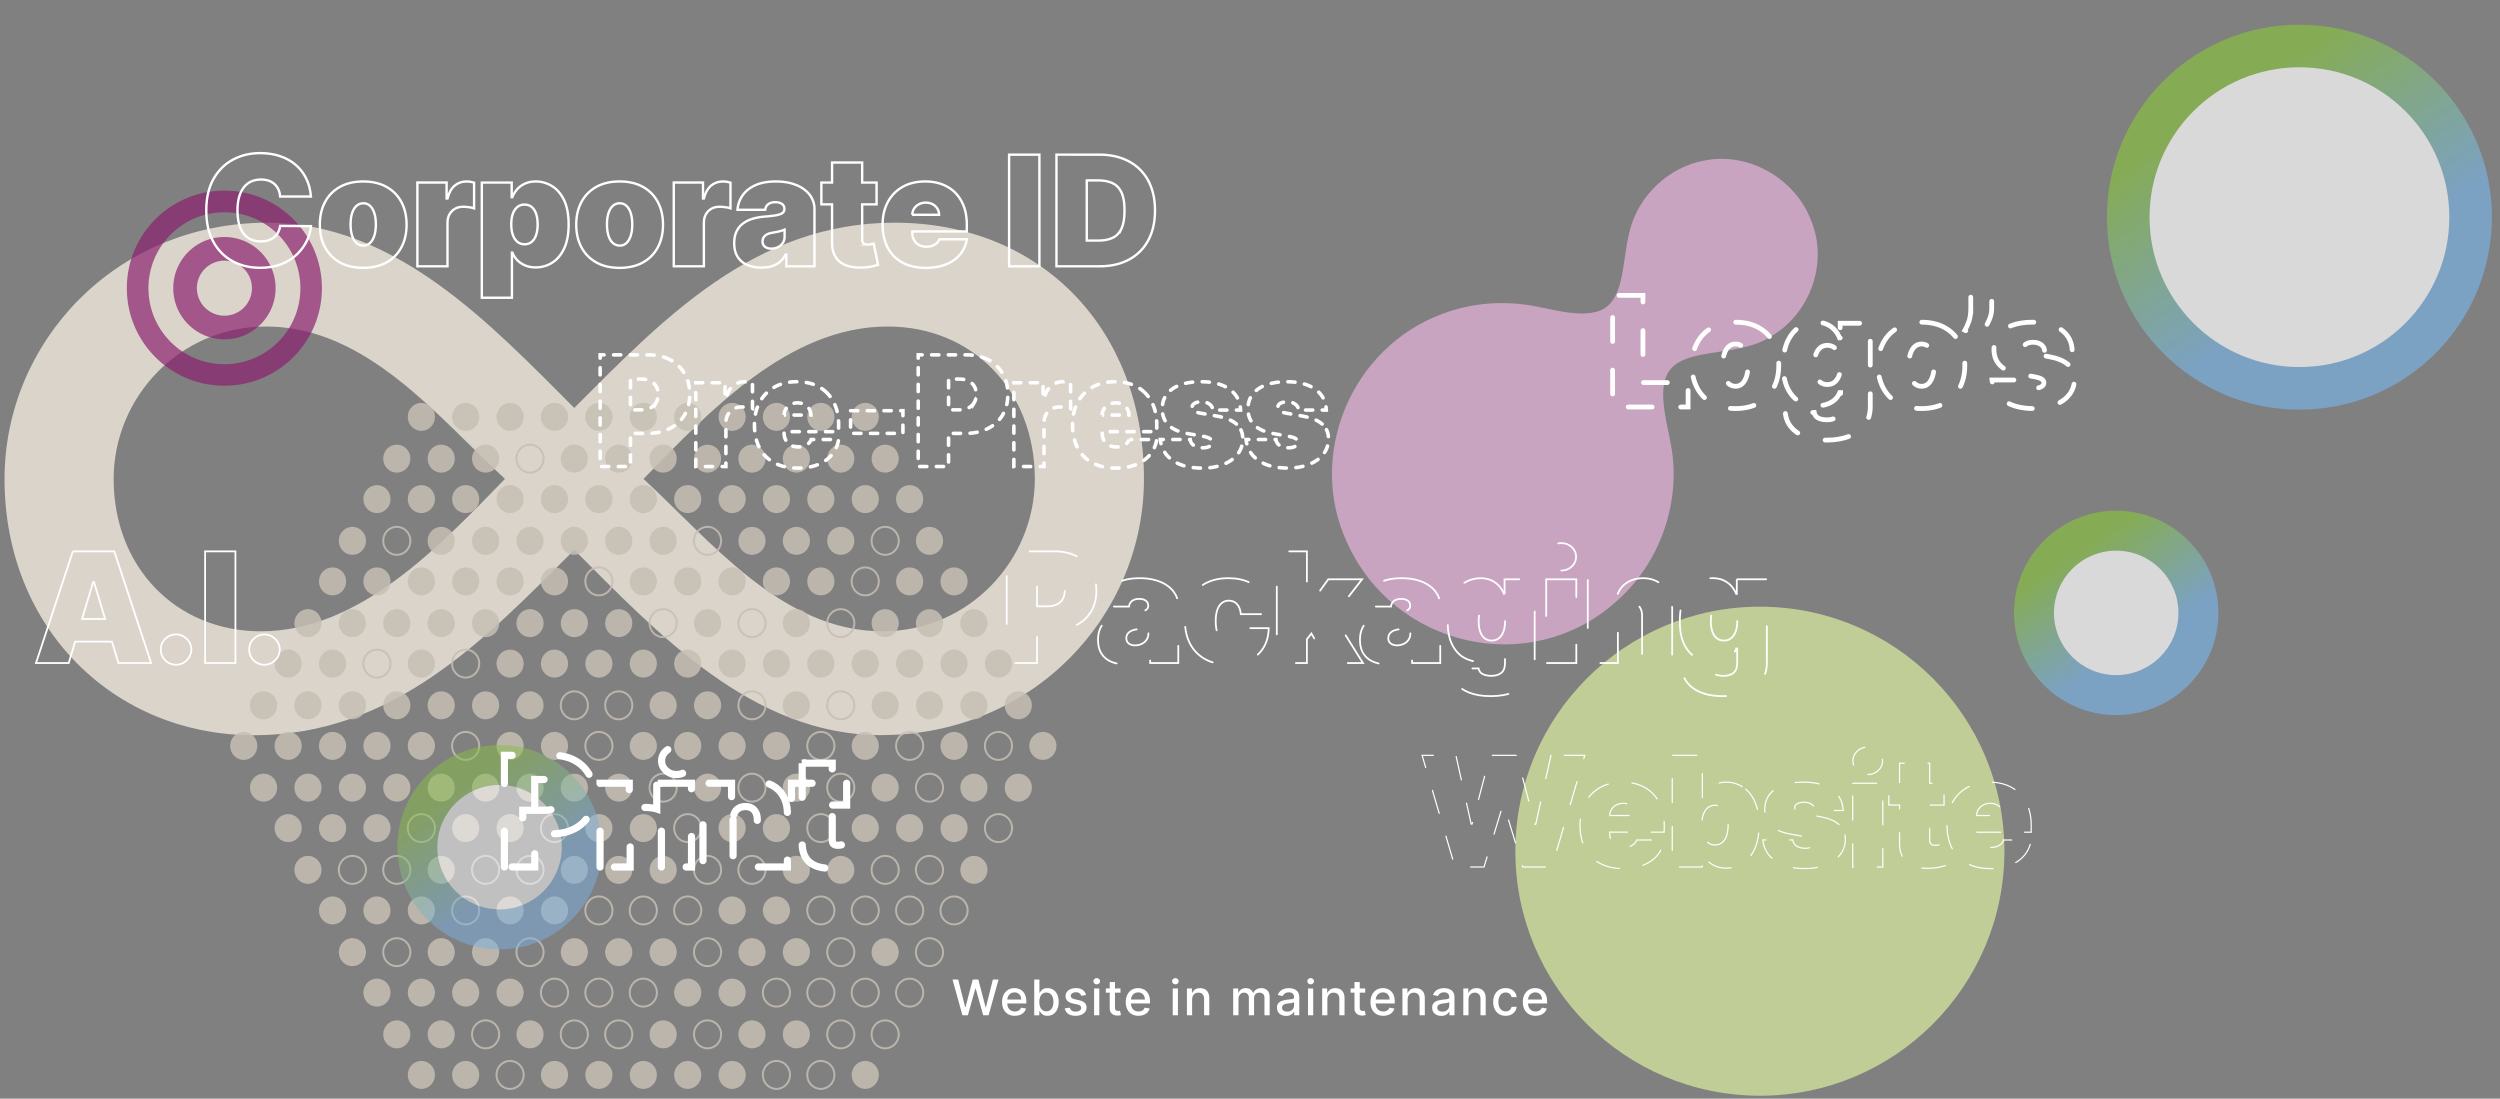 <svg xmlns="http://www.w3.org/2000/svg" xmlns:xlink="http://www.w3.org/1999/xlink" viewBox="0 0 1047.13 460.17" xmlns:v="https://vecta.io/nano"><rect x="0" y="0" width="1047.13" height="460.17" fill="#808080" stroke="none"/><style><![CDATA[.U{fill:none}.V{fill:#c5beb4}.W{stroke:#c5beb4}.X{stroke-width:.83}.Y{stroke-miterlimit:10}.Z{stroke-linecap:round}]]></style><defs><linearGradient id="A" x1="931.43" y1="42.7" x2="979.05" y2="115.22" gradientUnits="userSpaceOnUse"><stop offset="0" stop-color="#88be43"/><stop offset="1" stop-color="#7ab0e0"/></linearGradient><linearGradient id="B" x1="192.4" y1="329.21" x2="217.68" y2="367.7" xlink:href="#A"/><linearGradient id="C" x1="869.53" y1="231.08" x2="894.81" y2="269.57" xlink:href="#A"/><path id="D" d="M161.9 78.28c-2.71-1.51-5.97-2.27-9.77-2.27s-7.06.76-9.77 2.27c-2.71 1.52-4.79 3.63-6.23 6.35-1.45 2.72-2.17 5.87-2.17 9.47s.72 6.75 2.17 9.47 3.52 4.83 6.23 6.35 5.97 2.27 9.77 2.27 7.06-.76 9.77-2.27 4.79-3.63 6.23-6.35c1.45-2.72 2.17-5.87 2.17-9.47s-.72-6.75-2.17-9.47-3.52-4.83-6.23-6.35zm-5.11 20.45c-.43 1.32-1.03 2.34-1.8 3.06-.78.72-1.7 1.07-2.76 1.07-1.13 0-2.09-.36-2.9-1.07-.81-.72-1.42-1.74-1.85-3.06s-.64-2.9-.64-4.73.21-3.42.64-4.74 1.04-2.33 1.85-3.05 1.77-1.07 2.9-1.07c1.07 0 1.99.36 2.76 1.07.78.72 1.38 1.73 1.8 3.05.43 1.32.64 2.9.64 4.74s-.21 3.4-.64 4.73z"/><path id="E" d="M195.38,76.01c-1.87,0-3.5.57-4.9,1.71-1.39,1.14-2.41,2.95-3.05,5.41h-.37v-6.67h-12.24v35.08h12.61v-18.27c0-1.34.28-2.51.84-3.51s1.34-1.77,2.32-2.33c.98-.56,2.09-.83,3.32-.83.65,0,1.44.05,2.35.16.91.11,1.68.27,2.31.48v-10.76c-.5-.15-1.02-.27-1.56-.35-.54-.08-1.08-.13-1.63-.13Z"/><path id="F" d="M866.22 152.68c-1.76-1.54-4.43-2.65-8.03-3.3l-7.12-1.28c-1.34-.24-2.24-.59-2.71-1.03-.46-.44-.69-.92-.67-1.44-.02-.73.37-1.29 1.14-1.69.78-.4 1.71-.59 2.79-.59.84 0 1.6.14 2.29.42s1.26.68 1.7 1.2.69 1.13.75 1.85h11.6c-.15-3.71-1.69-6.62-4.62-8.72s-6.93-3.15-12-3.15c-3.33 0-6.21.45-8.64 1.34s-4.29 2.18-5.6 3.88c-1.3 1.7-1.94 3.76-1.93 6.2-.01 2.76.87 5.01 2.65 6.76s4.46 2.94 8.04 3.56l6.21 1.1c1.37.24 2.38.56 3.03.96s.98.93.99 1.6c-.01.73-.4 1.29-1.15 1.69s-1.71.59-2.87.59c-1.43 0-2.62-.3-3.55-.9-.94-.6-1.49-1.46-1.66-2.57h-12.51c.35 3.59 2.04 6.49 5.06 8.68s7.21 3.29 12.57 3.29c3.24 0 6.13-.5 8.67-1.5s4.54-2.41 6.01-4.25c1.47-1.83 2.21-4 2.23-6.5-.01-2.59-.9-4.65-2.66-6.2z"/><path id="G" d="M311.99,159.87c-1.87,0-3.5.57-4.9,1.71-1.39,1.14-2.41,2.95-3.05,5.41h-.37v-6.67h-12.24v35.08h12.61v-18.27c0-1.34.28-2.51.84-3.51s1.34-1.77,2.32-2.33c.98-.56,2.09-.83,3.32-.83.65,0,1.44.05,2.35.16.91.11,1.68.27,2.31.48v-10.76c-.5-.15-1.02-.27-1.56-.35-.54-.08-1.08-.13-1.63-.13Z"/><path id="H" d="M489.21 245.5c-1.4-1.04-3.1-1.86-5.09-2.44-1.99-.59-4.25-.88-6.76-.88-3.49 0-6.39.54-8.72 1.63s-4.1 2.53-5.31 4.34c-1.21 1.8-1.89 3.77-2.04 5.9h11.6c.15-1.08.61-1.88 1.36-2.41.75-.52 1.73-.79 2.93-.79 1.1 0 2 .24 2.7.73s1.05 1.19 1.05 2.1v.09a1.92 1.92 0 0 1-.8 1.61c-.53.4-1.4.72-2.59.94s-2.77.41-4.74.56c-1.81.14-3.5.43-5.06.89s-2.93 1.12-4.1 1.99-2.09 1.98-2.74 3.35c-.66 1.36-.98 3-.98 4.92 0 2.33.49 4.25 1.46 5.75.97 1.51 2.32 2.63 4.03 3.37s3.69 1.11 5.93 1.11c1.52 0 2.92-.18 4.19-.55s2.41-.95 3.4-1.76c1-.81 1.85-1.86 2.55-3.17h.27v4.93h11.78v-24.02a9.49 9.49 0 0 0-1.11-4.53c-.74-1.39-1.81-2.61-3.21-3.65zm-8.2 19.79c0 1.07-.27 1.97-.8 2.72a5.08 5.08 0 0 1-2.07 1.71c-.84.4-1.75.59-2.71.59-1.07 0-1.94-.26-2.63-.78-.68-.52-1.03-1.26-1.03-2.24 0-.61.15-1.16.45-1.66.3-.49.75-.91 1.37-1.26.62-.34 1.41-.59 2.39-.74l1.45-.25 1.33-.3 1.19-.34 1.06-.39v2.92z"/><path id="I" d="M653.96 238.98c1.71 0 3.16-.56 4.37-1.69s1.82-2.48 1.82-4.06-.6-2.94-1.82-4.06c-1.21-1.13-2.68-1.69-4.4-1.69s-3.17.56-4.38 1.69c-1.22 1.13-1.83 2.48-1.83 4.06s.61 2.94 1.83 4.06c1.22 1.13 2.69 1.69 4.41 1.69z"/><path id="J" d="M425.06 425.47c-1.11 0-2.06-.24-2.85-.71-.8-.48-1.41-1.14-1.84-2.01-.43-.86-.65-1.88-.65-3.04s.21-2.16.65-3.04c.43-.88 1.04-1.56 1.81-2.05.78-.49 1.69-.74 2.73-.74a5.47 5.47 0 0 1 1.84.31c.59.21 1.13.54 1.6.99s.85 1.03 1.12 1.74.41 1.58.41 2.6v.77h-8.92v-1.64h6.78c0-.57-.12-1.08-.35-1.53s-.56-.8-.98-1.06-.91-.39-1.48-.39c-.61 0-1.15.15-1.6.45-.46.3-.81.69-1.05 1.17s-.37 1-.37 1.56v1.28c0 .75.13 1.39.4 1.91.27.53.64.93 1.11 1.2.48.28 1.04.41 1.67.41a3.39 3.39 0 0 0 1.13-.18c.34-.12.63-.3.88-.54a2.31 2.31 0 0 0 .57-.88l2.07.37a3.78 3.78 0 0 1-.89 1.6c-.43.46-.96.81-1.6 1.06s-1.37.38-2.19.38z"/><path id="K" d="M499.32,418.58v6.66h-2.18v-11.22h2.1v1.83h.14c.26-.59.66-1.07,1.22-1.43.55-.36,1.25-.54,2.09-.54.76,0,1.43.16,2.01.48.57.32,1.02.79,1.34,1.42s.47,1.41.47,2.33v7.14h-2.18v-6.88c0-.81-.21-1.45-.64-1.91s-1.01-.69-1.75-.69c-.51,0-.96.11-1.35.33-.39.22-.7.54-.93.96s-.34.93-.34,1.52Z"/></defs><path d="M697.33,159.27c4.11-15.29,29.74-8.5,44.61-18.46,16.43-9.68,23.98-30.96,16.57-48.66-6.7-17.42-26.2-28.6-44.56-24.92-14.77,2.64-27.42,14.44-31.2,28.93-1.23,4.53-1.79,9.16-2.5,13.74-1.13,7.46-2.55,17.7-10.62,20.39-7.69,2.5-17.23-.19-25.54-1.79-13.36-2.78-27.33-1.84-40.12,3.02-37.9,14.11-56.83,59-39.74,95.77,19.64,43.61,76.23,56.93,112.39,24.97,18.79-16.14,27.94-42.53,23.13-66.65-.57-3.21-1.32-6.47-1.94-9.63-.94-5.38-1.89-11.71-.47-16.71h0Z" opacity=".8" fill="#daadd1"/><g opacity=".7"><circle cx="963.12" cy="90.96" r="80.62" fill="url(#A)"/><circle cx="963.12" cy="90.96" r="62.78" fill="#fff"/></g><path d="M240.52 230.32c-36.97 37.03-75.43 77.64-134.18 77.64S1.9 262.98 1.9 200.65c0-57.36 46.42-107.38 110.25-107.38 53.66 0 93.56 42.77 128.37 77.59 36.97-36.97 75.43-77.59 134.18-77.59 61.67 0 104.45 44.98 104.45 107.32 0 57.31-46.42 107.32-110.25 107.32-53.66.06-93.56-42.77-128.37-77.59zm-29.01-29.73c-28.29-26.08-58.03-63.83-100.08-63.83-36.25 0-63.83 29.73-63.83 63.83 0 36.97 26.08 63.83 61.67 63.83 41.34 0 74.66-35.53 102.24-63.83zm221.93 0c0-36.97-26.08-63.83-61.67-63.83-41.34 0-74.71 35.53-102.24 63.83 28.29 26.08 58.03 63.83 100.08 63.83 36.25 0 63.83-29.73 63.83-63.83z" fill="#dbd4cb"/><g opacity=".85"><g class="V"><ellipse cx="176.49" cy="174.61" rx="5.7" ry="5.87"/><ellipse cx="195.05" cy="174.61" rx="5.7" ry="5.87"/><ellipse cx="213.65" cy="174.61" rx="5.7" ry="5.87"/><ellipse cx="232.25" cy="174.61" rx="5.7" ry="5.87"/><ellipse cx="250.85" cy="174.61" rx="5.7" ry="5.87"/><ellipse cx="269.45" cy="174.61" rx="5.7" ry="5.87"/><ellipse cx="288.05" cy="174.61" rx="5.7" ry="5.87"/><ellipse cx="306.65" cy="174.61" rx="5.7" ry="5.87"/><ellipse cx="325.21" cy="174.61" rx="5.7" ry="5.87"/><ellipse cx="343.81" cy="174.61" rx="5.7" ry="5.87"/><ellipse cx="362.41" cy="174.61" rx="5.7" ry="5.87"/><ellipse cx="166.2" cy="192.1" rx="5.7" ry="5.87"/><ellipse cx="184.8" cy="192.1" rx="5.7" ry="5.87"/><ellipse cx="203.4" cy="192.1" rx="5.7" ry="5.87"/></g><ellipse cx="222" cy="192.1" rx="5.7" ry="5.87" class="U W X"/><g class="V"><ellipse cx="240.56" cy="192.1" rx="5.7" ry="5.87"/><ellipse cx="259.16" cy="192.1" rx="5.7" ry="5.87"/><ellipse cx="277.76" cy="192.1" rx="5.7" ry="5.87"/><ellipse cx="296.36" cy="192.1" rx="5.7" ry="5.87"/><ellipse cx="314.96" cy="192.1" rx="5.7" ry="5.87"/><ellipse cx="333.56" cy="192.1" rx="5.7" ry="5.87"/><ellipse cx="352.16" cy="192.1" rx="5.7" ry="5.87"/><ellipse cx="370.76" cy="192.1" rx="5.7" ry="5.87"/><ellipse cx="157.89" cy="209.05" rx="5.7" ry="5.87"/><ellipse cx="176.49" cy="209.05" rx="5.7" ry="5.87"/><ellipse cx="195.05" cy="209.05" rx="5.7" ry="5.87"/><ellipse cx="213.65" cy="209.05" rx="5.7" ry="5.87"/><ellipse cx="232.25" cy="209.05" rx="5.7" ry="5.87"/><ellipse cx="250.85" cy="209.05" rx="5.7" ry="5.87"/><ellipse cx="269.45" cy="209.05" rx="5.7" ry="5.87"/><ellipse cx="288.05" cy="209.05" rx="5.7" ry="5.87"/><ellipse cx="306.65" cy="209.05" rx="5.7" ry="5.87"/><ellipse cx="325.21" cy="209.05" rx="5.7" ry="5.87"/><ellipse cx="343.81" cy="209.05" rx="5.7" ry="5.87"/><ellipse cx="362.41" cy="209.05" rx="5.7" ry="5.87"/><ellipse cx="381.01" cy="209.05" rx="5.7" ry="5.87"/><ellipse cx="147.6" cy="226.53" rx="5.7" ry="5.87"/></g><ellipse cx="166.2" cy="226.53" rx="5.7" ry="5.87" class="U W X"/><g class="V"><ellipse cx="184.8" cy="226.53" rx="5.7" ry="5.87"/><ellipse cx="203.4" cy="226.53" rx="5.7" ry="5.87"/><ellipse cx="222" cy="226.53" rx="5.7" ry="5.87"/><ellipse cx="240.56" cy="226.53" rx="5.7" ry="5.87"/><ellipse cx="259.16" cy="226.53" rx="5.7" ry="5.87"/><ellipse cx="277.76" cy="226.53" rx="5.7" ry="5.87"/></g><ellipse cx="296.36" cy="226.53" rx="5.7" ry="5.87" class="U W X"/><g class="V"><ellipse cx="314.96" cy="226.53" rx="5.7" ry="5.87"/><ellipse cx="333.56" cy="226.53" rx="5.7" ry="5.87"/><ellipse cx="352.16" cy="226.53" rx="5.7" ry="5.87"/></g><ellipse cx="370.76" cy="226.53" rx="5.7" ry="5.87" class="U W X"/><g class="V"><ellipse cx="389.32" cy="226.53" rx="5.7" ry="5.87"/><ellipse cx="139.29" cy="243.52" rx="5.7" ry="5.87"/><ellipse cx="157.89" cy="243.52" rx="5.7" ry="5.87"/><ellipse cx="176.49" cy="243.52" rx="5.7" ry="5.87"/><ellipse cx="195.05" cy="243.52" rx="5.7" ry="5.87"/><ellipse cx="213.65" cy="243.52" rx="5.7" ry="5.87"/><ellipse cx="232.25" cy="243.52" rx="5.7" ry="5.87"/></g><ellipse cx="250.85" cy="243.52" rx="5.7" ry="5.87" class="U W X"/><g class="V"><ellipse cx="269.45" cy="243.52" rx="5.7" ry="5.87"/><ellipse cx="288.05" cy="243.52" rx="5.7" ry="5.87"/><ellipse cx="306.65" cy="243.52" rx="5.7" ry="5.87"/><ellipse cx="325.21" cy="243.52" rx="5.7" ry="5.87"/><ellipse cx="343.81" cy="243.52" rx="5.7" ry="5.87"/></g><ellipse cx="362.41" cy="243.52" rx="5.7" ry="5.87" class="U W X"/><g class="V"><ellipse cx="381.01" cy="243.52" rx="5.7" ry="5.87"/><ellipse cx="399.61" cy="243.52" rx="5.7" ry="5.87"/><ellipse cx="128.99" cy="261" rx="5.7" ry="5.87"/><ellipse cx="147.6" cy="261" rx="5.7" ry="5.87"/><ellipse cx="166.2" cy="261" rx="5.7" ry="5.87"/><ellipse cx="184.8" cy="261" rx="5.7" ry="5.87"/><ellipse cx="203.4" cy="261" rx="5.7" ry="5.87"/><ellipse cx="222" cy="261" rx="5.7" ry="5.87"/><ellipse cx="240.56" cy="261" rx="5.7" ry="5.87"/><ellipse cx="259.16" cy="261" rx="5.7" ry="5.87"/></g><ellipse cx="277.76" cy="261" rx="5.7" ry="5.87" class="U W X"/><ellipse cx="296.36" cy="261" rx="5.7" ry="5.87" class="V"/><ellipse cx="314.96" cy="261" rx="5.7" ry="5.87" class="U W X"/><ellipse cx="333.56" cy="261" rx="5.7" ry="5.87" class="V"/><ellipse cx="352.16" cy="261" rx="5.7" ry="5.87" class="U W X"/><g class="V"><ellipse cx="370.76" cy="261" rx="5.7" ry="5.87"/><ellipse cx="389.32" cy="261" rx="5.7" ry="5.87"/><ellipse cx="407.92" cy="261" rx="5.7" ry="5.87"/><ellipse cx="120.69" cy="277.95" rx="5.7" ry="5.87"/><ellipse cx="139.29" cy="277.95" rx="5.7" ry="5.87"/></g><ellipse cx="157.89" cy="277.95" rx="5.7" ry="5.87" class="U W X"/><ellipse cx="176.49" cy="277.95" rx="5.7" ry="5.87" class="V"/><ellipse cx="195.05" cy="277.95" rx="5.7" ry="5.87" class="U W X"/><g class="V"><ellipse cx="213.65" cy="277.95" rx="5.7" ry="5.87"/><ellipse cx="232.25" cy="277.95" rx="5.7" ry="5.87"/><ellipse cx="250.85" cy="277.95" rx="5.7" ry="5.87"/><ellipse cx="269.45" cy="277.95" rx="5.7" ry="5.87"/><ellipse cx="288.05" cy="277.95" rx="5.7" ry="5.87"/><ellipse cx="306.65" cy="277.95" rx="5.7" ry="5.87"/><ellipse cx="325.21" cy="277.95" rx="5.7" ry="5.87"/><ellipse cx="343.81" cy="277.95" rx="5.7" ry="5.87"/><ellipse cx="362.41" cy="277.95" rx="5.7" ry="5.87"/><ellipse cx="381.01" cy="277.95" rx="5.7" ry="5.87"/><ellipse cx="399.61" cy="277.95" rx="5.7" ry="5.87"/><ellipse cx="418.21" cy="277.95" rx="5.7" ry="5.87"/><ellipse cx="110.39" cy="295.43" rx="5.7" ry="5.87"/><ellipse cx="128.99" cy="295.43" rx="5.7" ry="5.87"/><ellipse cx="147.6" cy="295.43" rx="5.7" ry="5.87"/><ellipse cx="166.2" cy="295.43" rx="5.7" ry="5.87"/><ellipse cx="184.8" cy="295.43" rx="5.7" ry="5.87"/><ellipse cx="203.4" cy="295.43" rx="5.7" ry="5.87"/><ellipse cx="222" cy="295.43" rx="5.7" ry="5.87"/></g><g class="U W X"><ellipse cx="240.56" cy="295.43" rx="5.7" ry="5.87"/><ellipse cx="259.16" cy="295.43" rx="5.7" ry="5.87"/></g><g class="V"><ellipse cx="277.76" cy="295.43" rx="5.7" ry="5.87"/><ellipse cx="296.36" cy="295.43" rx="5.7" ry="5.87"/></g><ellipse cx="314.96" cy="295.43" rx="5.7" ry="5.87" class="U W X"/><ellipse cx="333.56" cy="295.43" rx="5.7" ry="5.87" class="V"/><ellipse cx="352.16" cy="295.43" rx="5.7" ry="5.87" class="U W X"/><g class="V"><ellipse cx="370.76" cy="295.43" rx="5.7" ry="5.87"/><ellipse cx="389.32" cy="295.43" rx="5.7" ry="5.87"/><ellipse cx="407.92" cy="295.43" rx="5.7" ry="5.87"/><ellipse cx="426.52" cy="295.43" rx="5.7" ry="5.87"/><ellipse cx="102.09" cy="312.42" rx="5.7" ry="5.87"/><ellipse cx="120.69" cy="312.42" rx="5.7" ry="5.87"/><ellipse cx="139.29" cy="312.42" rx="5.7" ry="5.87"/><ellipse cx="157.89" cy="312.42" rx="5.7" ry="5.87"/><ellipse cx="176.49" cy="312.42" rx="5.7" ry="5.87"/></g><ellipse cx="195.05" cy="312.42" rx="5.7" ry="5.87" class="U W X"/><g class="V"><ellipse cx="213.65" cy="312.42" rx="5.7" ry="5.87"/><ellipse cx="232.25" cy="312.42" rx="5.7" ry="5.87"/></g><ellipse cx="250.85" cy="312.42" rx="5.7" ry="5.87" class="U W X"/><g class="V"><ellipse cx="269.45" cy="312.42" rx="5.7" ry="5.87"/><ellipse cx="288.05" cy="312.42" rx="5.7" ry="5.87"/><ellipse cx="306.65" cy="312.42" rx="5.7" ry="5.87"/><ellipse cx="325.21" cy="312.42" rx="5.7" ry="5.87"/></g><ellipse cx="343.81" cy="312.42" rx="5.7" ry="5.87" class="U W X"/><ellipse cx="362.41" cy="312.42" rx="5.7" ry="5.87" class="V"/><ellipse cx="381.01" cy="312.42" rx="5.7" ry="5.87" class="U W X"/><ellipse cx="399.61" cy="312.42" rx="5.7" ry="5.87" class="V"/><ellipse cx="418.21" cy="312.42" rx="5.7" ry="5.87" class="U W X"/><g class="V"><ellipse cx="436.81" cy="312.42" rx="5.7" ry="5.87"/><ellipse cx="110.39" cy="329.91" rx="5.7" ry="5.87"/><ellipse cx="128.99" cy="329.91" rx="5.7" ry="5.87"/><ellipse cx="147.6" cy="329.91" rx="5.7" ry="5.87"/><ellipse cx="166.2" cy="329.91" rx="5.7" ry="5.87"/><ellipse cx="184.8" cy="329.91" rx="5.7" ry="5.87"/><ellipse cx="203.4" cy="329.91" rx="5.7" ry="5.87"/><ellipse cx="222" cy="329.91" rx="5.7" ry="5.87"/><ellipse cx="240.56" cy="329.91" rx="5.7" ry="5.87"/><ellipse cx="259.16" cy="329.91" rx="5.7" ry="5.87"/></g><ellipse cx="277.76" cy="329.91" rx="5.7" ry="5.87" class="U W X"/><ellipse cx="296.36" cy="329.91" rx="5.7" ry="5.87" class="V"/><ellipse cx="314.96" cy="329.91" rx="5.7" ry="5.87" class="U W X"/><ellipse cx="333.56" cy="329.91" rx="5.7" ry="5.87" class="V"/><ellipse cx="352.16" cy="329.91" rx="5.7" ry="5.87" class="U W X"/><ellipse cx="370.76" cy="329.91" rx="5.7" ry="5.87" class="V"/><ellipse cx="389.32" cy="329.91" rx="5.7" ry="5.87" class="U W X"/><g class="V"><ellipse cx="407.92" cy="329.91" rx="5.7" ry="5.87"/><ellipse cx="426.52" cy="329.91" rx="5.7" ry="5.87"/><ellipse cx="120.69" cy="346.85" rx="5.7" ry="5.87"/><ellipse cx="139.29" cy="346.85" rx="5.7" ry="5.87"/><ellipse cx="157.89" cy="346.85" rx="5.7" ry="5.87"/></g><ellipse cx="176.49" cy="346.85" rx="5.7" ry="5.87" class="U W X"/><g class="V"><ellipse cx="195.05" cy="346.85" rx="5.7" ry="5.87"/><ellipse cx="213.65" cy="346.85" rx="5.7" ry="5.87"/></g><ellipse cx="232.25" cy="346.85" rx="5.7" ry="5.87" class="U W X"/><g class="V"><ellipse cx="250.85" cy="346.85" rx="5.7" ry="5.87"/><ellipse cx="269.45" cy="346.85" rx="5.7" ry="5.87"/></g><ellipse cx="288.05" cy="346.85" rx="5.7" ry="5.87" class="U W X"/><g class="V"><ellipse cx="306.65" cy="346.85" rx="5.7" ry="5.87"/><ellipse cx="325.21" cy="346.85" rx="5.7" ry="5.87"/></g><ellipse cx="343.81" cy="346.85" rx="5.7" ry="5.87" class="U W X"/><g class="V"><ellipse cx="362.41" cy="346.85" rx="5.7" ry="5.87"/><ellipse cx="381.01" cy="346.85" rx="5.7" ry="5.87"/><ellipse cx="399.61" cy="346.85" rx="5.7" ry="5.87"/></g><ellipse cx="418.21" cy="346.85" rx="5.7" ry="5.87" class="U W X"/><ellipse cx="128.99" cy="364.34" rx="5.7" ry="5.87" class="V"/><g class="U W X"><ellipse cx="147.6" cy="364.34" rx="5.7" ry="5.87"/><ellipse cx="166.2" cy="364.34" rx="5.7" ry="5.87"/></g><ellipse cx="184.8" cy="364.34" rx="5.7" ry="5.87" class="V"/><g class="U W X"><ellipse cx="203.4" cy="364.34" rx="5.7" ry="5.87"/><ellipse cx="222" cy="364.34" rx="5.7" ry="5.87"/></g><g class="V"><ellipse cx="240.56" cy="364.34" rx="5.7" ry="5.87"/><ellipse cx="259.16" cy="364.34" rx="5.7" ry="5.87"/><ellipse cx="277.76" cy="364.34" rx="5.7" ry="5.87"/></g><g class="U W X"><ellipse cx="296.36" cy="364.34" rx="5.7" ry="5.87"/><ellipse cx="314.96" cy="364.34" rx="5.7" ry="5.87"/></g><g class="V"><ellipse cx="333.56" cy="364.34" rx="5.7" ry="5.87"/><ellipse cx="352.16" cy="364.34" rx="5.7" ry="5.87"/></g><g class="U W X"><ellipse cx="370.76" cy="364.34" rx="5.7" ry="5.87"/><ellipse cx="389.32" cy="364.34" rx="5.7" ry="5.87"/></g><g class="V"><ellipse cx="407.92" cy="364.34" rx="5.7" ry="5.87"/><ellipse cx="139.29" cy="381.33" rx="5.7" ry="5.87"/><ellipse cx="157.89" cy="381.33" rx="5.7" ry="5.87"/><ellipse cx="176.49" cy="381.33" rx="5.7" ry="5.87"/></g><ellipse cx="195.05" cy="381.33" rx="5.7" ry="5.87" class="U W X"/><g class="V"><ellipse cx="213.65" cy="381.33" rx="5.7" ry="5.87"/><ellipse cx="232.25" cy="381.33" rx="5.7" ry="5.87"/></g><g class="U W X"><ellipse cx="250.85" cy="381.33" rx="5.7" ry="5.87"/><ellipse cx="269.45" cy="381.33" rx="5.7" ry="5.87"/><ellipse cx="288.05" cy="381.33" rx="5.7" ry="5.87"/></g><g class="V"><ellipse cx="306.65" cy="381.33" rx="5.7" ry="5.87"/><ellipse cx="325.21" cy="381.33" rx="5.7" ry="5.87"/></g><g class="U W X"><ellipse cx="343.81" cy="381.33" rx="5.7" ry="5.87"/><ellipse cx="362.41" cy="381.33" rx="5.7" ry="5.87"/><ellipse cx="381.01" cy="381.33" rx="5.7" ry="5.87"/><ellipse cx="399.61" cy="381.33" rx="5.7" ry="5.87"/></g><ellipse cx="147.6" cy="398.81" rx="5.7" ry="5.87" class="V"/><ellipse cx="166.2" cy="398.81" rx="5.7" ry="5.87" class="U W X"/><g class="V"><ellipse cx="184.8" cy="398.81" rx="5.7" ry="5.87"/><ellipse cx="203.4" cy="398.81" rx="5.7" ry="5.87"/></g><ellipse cx="222" cy="398.81" rx="5.7" ry="5.87" class="U W X"/><g class="V"><ellipse cx="240.56" cy="398.81" rx="5.7" ry="5.87"/><ellipse cx="259.16" cy="398.81" rx="5.7" ry="5.87"/><ellipse cx="277.76" cy="398.81" rx="5.7" ry="5.87"/></g><ellipse cx="296.36" cy="398.81" rx="5.7" ry="5.87" class="U W X"/><g class="V"><ellipse cx="314.96" cy="398.81" rx="5.7" ry="5.87"/><ellipse cx="333.56" cy="398.81" rx="5.7" ry="5.87"/></g><ellipse cx="352.16" cy="398.81" rx="5.7" ry="5.87" class="U W X"/><ellipse cx="370.76" cy="398.81" rx="5.7" ry="5.87" class="V"/><ellipse cx="389.32" cy="398.81" rx="5.7" ry="5.87" class="U W X"/><g class="V"><ellipse cx="157.89" cy="415.76" rx="5.7" ry="5.87"/><ellipse cx="176.49" cy="415.76" rx="5.7" ry="5.87"/><ellipse cx="195.05" cy="415.76" rx="5.7" ry="5.87"/><ellipse cx="213.65" cy="415.76" rx="5.7" ry="5.87"/></g><g class="U W X"><ellipse cx="232.25" cy="415.76" rx="5.7" ry="5.87"/><ellipse cx="250.85" cy="415.76" rx="5.7" ry="5.87"/><ellipse cx="269.45" cy="415.76" rx="5.7" ry="5.87"/></g><g class="V"><ellipse cx="288.05" cy="415.76" rx="5.7" ry="5.87"/><ellipse cx="306.65" cy="415.76" rx="5.7" ry="5.87"/></g><g class="U W X"><ellipse cx="325.21" cy="415.76" rx="5.7" ry="5.87"/><ellipse cx="343.81" cy="415.76" rx="5.7" ry="5.87"/><ellipse cx="362.41" cy="415.76" rx="5.7" ry="5.87"/><ellipse cx="381.01" cy="415.76" rx="5.7" ry="5.87"/></g><g class="V"><ellipse cx="166.2" cy="433.24" rx="5.7" ry="5.87"/><ellipse cx="184.8" cy="433.24" rx="5.7" ry="5.87"/></g><ellipse cx="203.4" cy="433.24" rx="5.7" ry="5.87" class="U W X"/><ellipse cx="222" cy="433.24" rx="5.7" ry="5.87" class="V"/><g class="U W X"><ellipse cx="240.56" cy="433.24" rx="5.7" ry="5.87"/><ellipse cx="259.16" cy="433.24" rx="5.7" ry="5.87"/></g><ellipse cx="277.76" cy="433.24" rx="5.7" ry="5.87" class="V"/><ellipse cx="296.36" cy="433.24" rx="5.7" ry="5.87" class="U W X"/><g class="V"><ellipse cx="314.96" cy="433.24" rx="5.7" ry="5.87"/><ellipse cx="333.56" cy="433.24" rx="5.7" ry="5.87"/></g><g class="U W X"><ellipse cx="352.16" cy="433.24" rx="5.7" ry="5.87"/><ellipse cx="370.76" cy="433.24" rx="5.7" ry="5.87"/></g><g class="V"><ellipse cx="176.49" cy="450.23" rx="5.7" ry="5.87"/><ellipse cx="195.05" cy="450.23" rx="5.7" ry="5.87"/></g><ellipse cx="213.65" cy="450.23" rx="5.7" ry="5.87" class="U W X"/><g class="V"><ellipse cx="232.25" cy="450.23" rx="5.7" ry="5.87"/><ellipse cx="250.85" cy="450.23" rx="5.7" ry="5.87"/><ellipse cx="269.45" cy="450.23" rx="5.7" ry="5.87"/><ellipse cx="288.05" cy="450.23" rx="5.7" ry="5.87"/><ellipse cx="306.65" cy="450.23" rx="5.7" ry="5.87"/></g><g class="U W X"><ellipse cx="325.21" cy="450.23" rx="5.7" ry="5.87"/><ellipse cx="343.81" cy="450.23" rx="5.7" ry="5.87"/></g><ellipse cx="362.41" cy="450.23" rx="5.7" ry="5.87" class="V"/></g><g opacity=".5"><circle cx="209.24" cy="354.84" r="42.8" fill="url(#B)"/><circle cx="209.24" cy="354.84" r="26.06" fill="#fff"/></g><circle cx="737.13" cy="356.53" r="102.42" fill="#d0e09c" opacity=".8"/><g opacity=".7"><circle cx="886.37" cy="256.71" r="42.8" fill="url(#C)"/><circle cx="886.37" cy="256.71" r="26.06" fill="#fff"/></g><g opacity=".7" fill="#8a216d"><path d="M134.83 120.7c0 22.56-18.28 40.86-40.86 40.86s-40.84-18.28-40.84-40.86 18.28-40.86 40.86-40.86 40.84 18.31 40.84 40.86zM94 88.91c-17.57 0-31.82 14.25-31.82 31.82S76.43 152.55 94 152.55s31.82-14.25 31.82-31.82S111.57 88.91 94 88.91zm21.43 31.79c0 11.84-9.59 21.43-21.43 21.43s-21.43-9.59-21.43-21.43S82.16 99.27 94 99.27s21.43 9.59 21.43 21.43zM94 109.17a11.53 11.53 0 0 0 0 23.06 11.53 11.53 0 1 0 0-23.06z"/></g><g stroke="#fff" class="U Y"><path d="M103.91 76.74c1.47-1.03 3.27-1.55 5.4-1.55 1.22 0 2.31.17 3.27.51s1.78.83 2.46 1.46 1.21 1.38 1.6 2.25.63 1.83.72 2.9h12.88c-.24-2.91-.94-5.49-2.08-7.74s-2.65-4.15-4.52-5.7c-1.87-1.54-4.05-2.72-6.53-3.53s-5.2-1.21-8.15-1.21c-4.2 0-8.01.92-11.42 2.75s-6.12 4.54-8.13 8.11-3.01 7.96-3.01 13.16.99 9.55 2.96 13.13 4.66 6.29 8.06 8.13 7.25 2.76 11.54 2.76c3.43 0 6.43-.53 9.02-1.58s4.76-2.44 6.52-4.17 3.12-3.62 4.08-5.66c.96-2.05 1.51-4.06 1.67-6.04l-12.88-.09c-.15 1-.45 1.91-.88 2.71s-.99 1.48-1.68 2.04c-.68.56-1.49.99-2.42 1.29s-1.98.45-3.15.45c-2.06 0-3.81-.48-5.28-1.45s-2.58-2.41-3.35-4.34-1.15-4.32-1.15-7.18c0-2.71.38-5.03 1.13-6.96s1.86-3.42 3.33-4.45z"/><use xlink:href="#D"/><use xlink:href="#E"/><path d="M231.07 77.86c-2.09-1.23-4.3-1.85-6.61-1.85-1.74 0-3.26.3-4.57.9s-2.41 1.4-3.29 2.4-1.55 2.09-2.01 3.28h-.27v-6.12h-12.51v48.23h12.61v-18.91h.18a10.02 10.02 0 0 0 2.09 3.19c.91.94 2 1.67 3.29 2.21s2.75.81 4.4.81c2.5 0 4.79-.65 6.89-1.96 2.09-1.31 3.77-3.3 5.02-5.96s1.88-6.02 1.88-10.07-.66-7.67-1.98-10.32-3.02-4.59-5.12-5.82zm-6.53 20.61c-.43 1.24-1.06 2.19-1.87 2.85s-1.8.99-2.96.99-2.15-.34-2.98-1.02-1.47-1.64-1.92-2.88-.67-2.71-.67-4.42.22-3.22.67-4.46 1.09-2.19 1.92-2.85 1.82-.99 2.98-.99 2.14.33 2.96.99 1.44 1.61 1.87 2.85.65 2.73.65 4.46-.22 3.22-.65 4.46zm44.76-20.19c-2.71-1.51-5.97-2.27-9.77-2.27s-7.06.76-9.77 2.27c-2.71 1.52-4.79 3.63-6.23 6.35-1.45 2.72-2.17 5.87-2.17 9.47s.72 6.75 2.17 9.47 3.52 4.83 6.23 6.35 5.97 2.27 9.77 2.27 7.06-.76 9.77-2.27 4.79-3.63 6.23-6.35c1.45-2.72 2.17-5.87 2.17-9.47s-.72-6.75-2.17-9.47-3.52-4.83-6.23-6.35zm-5.12 20.45c-.43 1.32-1.03 2.34-1.8 3.06-.78.72-1.7 1.07-2.76 1.07-1.13 0-2.09-.36-2.9-1.07-.81-.72-1.42-1.74-1.85-3.06s-.64-2.9-.64-4.73.21-3.42.64-4.74 1.04-2.33 1.85-3.05 1.77-1.07 2.9-1.07c1.07 0 1.99.36 2.76 1.07.78.72 1.38 1.73 1.8 3.05.43 1.32.64 2.9.64 4.74s-.21 3.4-.64 4.73z"/><use xlink:href="#E" x="107.39"/><path d="M336.82 79.33c-1.4-1.04-3.1-1.86-5.09-2.44-1.99-.59-4.25-.88-6.76-.88-3.49 0-6.39.54-8.72 1.63s-4.1 2.53-5.31 4.34c-1.21 1.8-1.89 3.77-2.04 5.9h11.6c.15-1.08.61-1.88 1.36-2.41.75-.52 1.73-.79 2.93-.79 1.1 0 2 .24 2.7.73s1.05 1.19 1.05 2.1v.09a1.92 1.92 0 0 1-.8 1.61c-.53.4-1.4.72-2.59.94s-2.77.41-4.74.56c-1.81.14-3.5.43-5.06.89s-2.93 1.12-4.1 1.99-2.09 1.98-2.74 3.35c-.66 1.36-.98 3-.98 4.92 0 2.33.49 4.25 1.46 5.75.97 1.51 2.32 2.63 4.03 3.37s3.69 1.11 5.93 1.11c1.52 0 2.92-.18 4.19-.55s2.41-.95 3.4-1.76c1-.81 1.85-1.86 2.55-3.17h.27v4.93h11.78V87.52a9.49 9.49 0 0 0-1.11-4.53c-.74-1.39-1.81-2.61-3.21-3.65zm-8.19 19.79c0 1.07-.27 1.97-.8 2.72a5.08 5.08 0 0 1-2.07 1.71c-.84.4-1.75.59-2.71.59-1.07 0-1.94-.26-2.63-.78-.68-.52-1.03-1.26-1.03-2.24 0-.61.15-1.16.45-1.66.3-.49.75-.91 1.37-1.26.62-.34 1.41-.59 2.39-.74l1.45-.25 1.33-.3 1.19-.34 1.06-.39v2.92zm36.21 3.19c-.51.09-.96.14-1.34.14-.55 0-1-.08-1.35-.24s-.61-.4-.78-.73-.25-.73-.25-1.22V85.6h6.03v-9.13h-6.03v-8.4h-12.61v8.4h-4.48v9.13h4.48v15.85c-.03 2.45.45 4.49 1.44 6.12s2.47 2.82 4.43 3.57 4.39 1.05 7.28.9c1.43-.08 2.67-.24 3.71-.48l2.41-.62-1.83-8.86-1.13.23zm35.35-21.5c-1.52-1.56-3.36-2.75-5.5-3.57-2.15-.82-4.54-1.23-7.19-1.23-3.62 0-6.77.75-9.43 2.26s-4.73 3.62-6.19 6.33-2.19 5.88-2.19 9.5.73 7.01 2.18 9.72a14.86 14.86 0 0 0 6.23 6.21c2.7 1.44 5.93 2.16 9.67 2.16 3.24 0 6.08-.49 8.51-1.47s4.38-2.37 5.86-4.16 2.41-3.9 2.81-6.34h-11.51a4.19 4.19 0 0 1-1.14 1.68c-.52.46-1.14.82-1.86 1.06s-1.52.37-2.39.37c-1.25 0-2.31-.25-3.2-.75a5.02 5.02 0 0 1-2.03-2.08c-.47-.88-.71-1.89-.71-3.01v-.55h22.84v-2.92c0-2.79-.41-5.29-1.23-7.51s-1.99-4.11-3.52-5.67zm-18.08 9.17c.03-1.02.3-1.91.81-2.67s1.19-1.36 2.04-1.79 1.79-.65 2.81-.65 1.99.22 2.82.65 1.49 1.04 1.99 1.8c.49.77.75 1.66.76 2.66H382.1zm40.55-25.21h12.7v46.77h-12.7zm58.26 10.84c-1.91-3.49-4.62-6.17-8.13-8.04-3.51-1.86-7.67-2.8-12.48-2.8H442.5v46.77h17.99c4.75 0 8.87-.93 12.35-2.8 3.49-1.86 6.18-4.54 8.08-8.04 1.9-3.49 2.85-7.68 2.85-12.55s-.96-9.05-2.87-12.55zm-11.21 20.17c-.86 1.83-2.11 3.11-3.75 3.86s-3.61 1.12-5.93 1.12h-4.84V75.55h4.48c2.44 0 4.49.37 6.18 1.12 1.68.75 2.96 2.03 3.84 3.86S471 84.9 471 88.16s-.43 5.8-1.29 7.63z"/><g class="Z"><g stroke-dasharray="0 0 10 12" stroke-width="2"><path d="M688.15 123.71h-12.7v46.77h31.61v-10.23h-18.91v-36.54z"/><use xlink:href="#D" x="574.74" y="58.94"/><path d="M770.78 141.52h-.27c-.46-1.19-1.13-2.28-2.01-3.28s-1.98-1.8-3.29-2.4-2.83-.9-4.57-.9c-2.31 0-4.52.62-6.61 1.85s-3.8 3.17-5.12 5.82-1.98 6.09-1.98 10.32.63 7.33 1.88 9.84c1.26 2.51 2.93 4.35 5.02 5.5 2.09 1.16 4.39 1.74 6.88 1.74 1.58 0 3.04-.22 4.36-.65s2.46-1.07 3.4-1.9 1.64-1.84 2.1-3.03h.37v5.94c0 2.07-.54 3.5-1.61 4.29s-2.42 1.19-4.05 1.19c-.96 0-1.82-.1-2.59-.31s-1.4-.54-1.88-.99c-.49-.46-.79-1.06-.91-1.8h-12.15c.17 2.25.94 4.25 2.32 5.99s3.32 3.11 5.82 4.11 5.51 1.5 9.03 1.5c3.7 0 6.93-.55 9.71-1.64s4.92-2.68 6.45-4.76 2.29-4.6 2.29-7.57V135.4h-12.61v6.12zm-.49 15.79c-.45 1.21-1.09 2.14-1.92 2.79s-1.82.97-2.98.97-2.14-.32-2.96-.95-1.44-1.55-1.87-2.76-.65-2.68-.65-4.42.22-3.22.65-4.46 1.06-2.19 1.87-2.85 1.8-.99 2.96-.99 2.15.33 2.98.99 1.47 1.61 1.92 2.85.67 2.73.67 4.46-.22 3.16-.67 4.37z"/><use xlink:href="#D" x="652.67" y="58.94"/><path d="M825.46,129.19c0,2.1-.25,3.88-.75,5.32-.5,1.45-1.07,2.72-1.71,3.81l5.21,2.65c.97-.85,1.92-1.91,2.84-3.19.92-1.27,1.68-2.65,2.28-4.13.6-1.48.9-2.97.9-4.46v-5.48h-8.77v5.48Z"/><use xlink:href="#F"/></g><g stroke-dasharray="0 0 3 4" stroke-width="1.5"><path d="M280.67 150.69c-2.6-1.37-5.64-2.06-9.11-2.06h-20.19v46.77h12.7v-13.88h7.03c3.56 0 6.68-.66 9.35-1.99 2.67-1.32 4.75-3.21 6.23-5.66s2.23-5.35 2.23-8.7-.72-6.22-2.17-8.7-3.47-4.41-6.08-5.78zm-5.86 17.93c-.57.97-1.38 1.72-2.44 2.25-1.06.52-2.33.79-3.82.79h-4.48v-12.88h4.48c1.49 0 2.77.25 3.82.77 1.06.51 1.87 1.24 2.44 2.19s.86 2.1.86 3.44-.29 2.47-.86 3.45z"/><use xlink:href="#G"/><path d="M346.5 164.68c-1.52-1.56-3.36-2.75-5.5-3.57-2.15-.82-4.54-1.23-7.19-1.23-3.62 0-6.77.75-9.43 2.26s-4.73 3.62-6.19 6.33-2.19 5.88-2.19 9.5.73 7.01 2.18 9.72a14.86 14.86 0 0 0 6.23 6.21c2.7 1.44 5.93 2.16 9.67 2.16 3.24 0 6.08-.49 8.51-1.47s4.38-2.37 5.86-4.16 2.41-3.9 2.81-6.34h-11.51a4.19 4.19 0 0 1-1.14 1.68c-.52.46-1.14.82-1.86 1.06s-1.52.37-2.39.37c-1.25 0-2.31-.25-3.2-.75a5.02 5.02 0 0 1-2.03-2.08c-.47-.88-.71-1.89-.71-3.01v-.55h22.84v-2.92c0-2.79-.41-5.29-1.23-7.51s-1.99-4.11-3.52-5.67zm-18.08 9.17c.03-1.02.3-1.91.81-2.67s1.19-1.36 2.04-1.79 1.79-.65 2.81-.65 1.99.22 2.82.65 1.49 1.04 1.99 1.8c.49.77.75 1.66.76 2.66h-11.24zm27.85-1.83h21.92v9.5h-21.92zm57.63-21.33c-2.6-1.37-5.64-2.06-9.11-2.06H384.6v46.77h12.7v-13.88h7.03c3.56 0 6.68-.66 9.35-1.99 2.67-1.32 4.75-3.21 6.23-5.66s2.23-5.35 2.23-8.7-.72-6.22-2.17-8.7-3.47-4.41-6.08-5.78zm-5.85 17.93c-.57.97-1.38 1.72-2.44 2.25-1.06.52-2.33.79-3.82.79h-4.48v-12.88h4.48c1.49 0 2.77.25 3.82.77 1.06.51 1.87 1.24 2.44 2.19s.86 2.1.86 3.44-.29 2.47-.86 3.45z"/><use xlink:href="#G" x="133.23"/><path d="M479.74 164.68c-1.52-1.56-3.36-2.75-5.5-3.57-2.15-.82-4.54-1.23-7.19-1.23-3.62 0-6.77.75-9.43 2.26s-4.73 3.62-6.19 6.33-2.19 5.88-2.19 9.5.73 7.01 2.18 9.72a14.86 14.86 0 0 0 6.23 6.21c2.7 1.44 5.93 2.16 9.67 2.16 3.24 0 6.08-.49 8.51-1.47s4.38-2.37 5.86-4.16 2.41-3.9 2.81-6.34h-11.51a4.19 4.19 0 0 1-1.14 1.68c-.52.46-1.14.82-1.86 1.06s-1.52.37-2.39.37c-1.25 0-2.31-.25-3.2-.75a5.02 5.02 0 0 1-2.03-2.08c-.47-.88-.71-1.89-.71-3.01v-.55h22.84v-2.92c0-2.79-.41-5.29-1.23-7.51s-1.99-4.11-3.52-5.67zm-18.09 9.17c.03-1.02.3-1.91.81-2.67s1.19-1.36 2.04-1.79 1.79-.65 2.81-.65 1.99.22 2.82.65 1.49 1.04 1.99 1.8c.49.77.75 1.66.76 2.66h-11.24zm56.22 3.76c-1.76-1.54-4.43-2.65-8.03-3.3l-7.12-1.28c-1.34-.24-2.24-.59-2.71-1.03-.46-.44-.69-.92-.67-1.44-.02-.73.37-1.29 1.14-1.69.78-.4 1.71-.59 2.79-.59.84 0 1.6.14 2.29.42s1.26.68 1.7 1.2.69 1.13.75 1.85h11.6c-.15-3.71-1.69-6.62-4.62-8.72s-6.93-3.15-12-3.15c-3.33 0-6.21.45-8.64 1.34s-4.29 2.18-5.6 3.88c-1.3 1.7-1.94 3.76-1.93 6.2-.01 2.76.87 5.01 2.65 6.76s4.46 2.94 8.04 3.56l6.21 1.1c1.37.24 2.38.56 3.03.96s.98.93.99 1.6c-.01.73-.4 1.29-1.15 1.69s-1.71.59-2.87.59c-1.43 0-2.62-.3-3.55-.9-.94-.6-1.49-1.46-1.66-2.57H486c.35 3.59 2.04 6.49 5.06 8.68s7.21 3.29 12.57 3.29c3.24 0 6.13-.5 8.67-1.5s4.54-2.41 6.01-4.25c1.47-1.83 2.21-4 2.23-6.5-.01-2.59-.9-4.65-2.66-6.2z"/><use xlink:href="#F" x="-312.44" y="24.93"/></g><g stroke-width=".75" stroke-dasharray="0 0 20 20"><path d="M450.97 233c-2.6-1.37-5.64-2.06-9.11-2.06h-20.19v46.77h12.7v-13.88h7.03c3.56 0 6.68-.66 9.35-1.99 2.67-1.32 4.75-3.21 6.23-5.66s2.23-5.35 2.23-8.7-.72-6.22-2.17-8.7-3.47-4.41-6.08-5.78zm-5.86 17.92c-.57.97-1.38 1.72-2.44 2.25-1.06.52-2.33.79-3.82.79h-4.48v-12.88h4.48c1.49 0 2.77.25 3.82.77 1.06.51 1.87 1.24 2.44 2.19s.86 2.1.86 3.44-.29 2.47-.86 3.45z"/><use xlink:href="#H"/><path d="M511.81 252.53c.82-.63 1.78-.95 2.88-.95 1.4 0 2.55.48 3.44 1.45s1.42 2.37 1.59 4.21h11.69c-.02-3.04-.72-5.7-2.1-7.96-1.39-2.26-3.34-4.01-5.86-5.25s-5.5-1.86-8.94-1.86c-3.81 0-7.06.76-9.77 2.27-2.71 1.52-4.79 3.63-6.23 6.35-1.45 2.72-2.17 5.87-2.17 9.47s.72 6.75 2.17 9.47 3.52 4.83 6.23 6.35 5.97 2.27 9.77 2.27c3.47 0 6.46-.62 8.96-1.87s4.44-3.02 5.81-5.31 2.08-4.98 2.12-8.07h-11.69c-.09 1.22-.36 2.25-.81 3.09-.45.85-1.03 1.48-1.75 1.92-.72.43-1.54.65-2.47.65-1.1 0-2.06-.32-2.88-.95s-1.46-1.58-1.92-2.85-.68-2.87-.68-4.78.23-3.51.68-4.78c.46-1.27 1.1-2.22 1.92-2.85zm58.7-9.9h-14.16l-8.5 11.79h-.45v-23.48h-12.61v46.77h12.61v-9.95l1.88-2.41 7.16 12.36h14.43l-12.29-19.7 11.93-15.38z"/><use xlink:href="#H" x="109.72"/><path d="M630.21 248.75h-.27c-.46-1.19-1.13-2.28-2.01-3.28s-1.98-1.8-3.29-2.4-2.83-.9-4.57-.9c-2.31 0-4.52.62-6.61 1.85s-3.8 3.17-5.12 5.82-1.98 6.09-1.98 10.32.63 7.33 1.88 9.84c1.26 2.51 2.93 4.35 5.02 5.5 2.09 1.16 4.39 1.74 6.88 1.74 1.58 0 3.04-.22 4.36-.65s2.46-1.07 3.4-1.9 1.64-1.84 2.1-3.03h.37v5.94c0 2.07-.54 3.5-1.61 4.29s-2.42 1.19-4.05 1.19c-.96 0-1.82-.1-2.59-.31s-1.4-.54-1.88-.99c-.49-.46-.79-1.06-.91-1.8h-12.15c.17 2.25.94 4.25 2.32 5.99s3.32 3.11 5.82 4.11 5.51 1.5 9.03 1.5c3.7 0 6.93-.55 9.71-1.64s4.92-2.68 6.45-4.76 2.29-4.6 2.29-7.57v-34.98h-12.61v6.12zm-.49 15.8c-.45 1.21-1.09 2.14-1.92 2.79s-1.82.97-2.98.97-2.14-.32-2.96-.95-1.44-1.55-1.87-2.76-.65-2.68-.65-4.42.22-3.22.65-4.46 1.06-2.19 1.87-2.85 1.8-.99 2.96-.99 2.15.33 2.98.99 1.47 1.61 1.92 2.85.67 2.73.67 4.46-.22 3.16-.67 4.37zm17.91-21.92h12.61v35.08h-12.61z"/><use xlink:href="#I"/><path d="M694.63 243.88c-1.83-1.13-3.99-1.7-6.47-1.7s-4.82.63-6.75 1.9-3.27 3.01-4.03 5.23h-.37v-6.67h-11.97v35.08h12.61v-19.73c.01-1.16.23-2.15.64-2.98a4.45 4.45 0 0 1 1.77-1.92c.77-.45 1.67-.67 2.71-.67 1.58 0 2.82.49 3.71 1.48s1.33 2.35 1.31 4.09v19.73h12.61v-22.38c.02-2.54-.48-4.8-1.5-6.78-1.01-1.98-2.44-3.54-4.27-4.67zm32.83-1.25v6.12h-.27c-.46-1.19-1.13-2.28-2.01-3.28s-1.98-1.8-3.29-2.4-2.83-.9-4.57-.9c-2.31 0-4.52.62-6.61 1.85s-3.8 3.17-5.12 5.82-1.98 6.09-1.98 10.32.63 7.33 1.88 9.84c1.26 2.51 2.93 4.35 5.02 5.5 2.09 1.16 4.39 1.74 6.88 1.74 1.58 0 3.04-.22 4.36-.65s2.46-1.07 3.4-1.9 1.64-1.84 2.1-3.03h.37v5.94c0 2.07-.54 3.5-1.61 4.29s-2.42 1.19-4.05 1.19c-.96 0-1.82-.1-2.59-.31s-1.4-.54-1.88-.99c-.49-.46-.79-1.06-.91-1.8h-12.15c.17 2.25.94 4.25 2.32 5.99s3.32 3.11 5.82 4.11 5.51 1.5 9.03 1.5c3.7 0 6.93-.55 9.71-1.64s4.92-2.68 6.45-4.76 2.29-4.6 2.29-7.57v-34.98h-12.61zm-.49 21.92c-.45 1.21-1.09 2.14-1.92 2.79s-1.82.97-2.98.97-2.14-.32-2.96-.95-1.44-1.55-1.87-2.76-.65-2.68-.65-4.42.22-3.22.65-4.46 1.06-2.19 1.87-2.85 1.8-.99 2.96-.99 2.15.33 2.98.99 1.47 1.61 1.92 2.85.67 2.73.67 4.46-.22 3.16-.67 4.37z"/></g></g><path d="M30.52 230.94l-15.44 46.77h13.7l2.7-8.95H46.9l2.7 8.95h13.7l-15.44-46.77H30.5zm3.83 28.32l4.66-15.44h.37l4.66 15.44h-9.69zm39.4 6.48c-1.77 0-3.28.62-4.53 1.85-1.26 1.23-1.88 2.72-1.86 4.45-.01 1.78.61 3.29 1.86 4.53a6.21 6.21 0 0 0 4.53 1.86c1.13 0 2.17-.29 3.13-.86s1.74-1.34 2.34-2.31.91-2.04.93-3.23c-.02-1.74-.67-3.22-1.95-4.45-1.29-1.23-2.77-1.85-4.44-1.85zm12.16-34.8h12.7v46.77h-12.7zm29.31 36.65c-1.29-1.23-2.77-1.85-4.44-1.85-1.77 0-3.28.62-4.53 1.85-1.26 1.23-1.88 2.72-1.86 4.45-.01 1.78.61 3.29 1.86 4.53a6.21 6.21 0 0 0 4.53 1.86c1.13 0 2.17-.29 3.13-.86s1.74-1.34 2.34-2.31.91-2.04.93-3.23c-.02-1.74-.67-3.22-1.95-4.45z" stroke-width=".75"/></g><g fill="#fff"><path d="M403.11,425.24l-4.15-14.96h2.38l2.92,11.59h.14l3.03-11.59h2.35l3.03,11.6h.14l2.91-11.6h2.38l-4.16,14.96h-2.27l-3.15-11.21h-.12l-3.15,11.21h-2.28Z"/><use xlink:href="#J"/><path d="M433.19 425.24v-14.96h2.18v5.56h.13a6.88 6.88 0 0 1 .55-.81c.24-.31.57-.58.99-.81s.98-.35 1.68-.35c.91 0 1.71.23 2.43.69.71.46 1.27 1.12 1.68 1.98s.61 1.9.61 3.11-.2 2.25-.61 3.12c-.4.86-.96 1.53-1.67 2s-1.51.7-2.42.7c-.68 0-1.24-.11-1.67-.34s-.77-.5-1.01-.8c-.24-.31-.43-.58-.56-.82h-.18v1.75h-2.13zm2.14-5.61c0 .79.11 1.48.34 2.08.23.59.56 1.06.99 1.39s.96.5 1.59.5 1.2-.17 1.64-.52.77-.82 1-1.42.34-1.27.34-2.02-.11-1.41-.33-1.99-.55-1.05-.99-1.4c-.44-.34-.99-.51-1.65-.51s-1.17.16-1.6.49c-.44.33-.77.78-.99 1.37s-.34 1.27-.34 2.05zm19.56-2.87l-1.98.35a2.31 2.31 0 0 0-.39-.72 1.94 1.94 0 0 0-.72-.56c-.3-.15-.68-.22-1.13-.22-.62 0-1.13.14-1.55.41s-.62.63-.62 1.06c0 .38.14.68.42.91s.73.42 1.34.56l1.78.41c1.03.24 1.8.61 2.31 1.1.51.5.76 1.14.76 1.94 0 .67-.19 1.27-.58 1.79s-.93.93-1.62 1.23-1.49.45-2.39.45c-1.26 0-2.28-.27-3.08-.81-.79-.54-1.28-1.3-1.46-2.3l2.11-.32c.13.55.4.97.81 1.25s.94.42 1.6.42c.72 0 1.29-.15 1.72-.45s.64-.67.64-1.1a1.13 1.13 0 0 0-.39-.88c-.26-.23-.66-.42-1.19-.54l-1.9-.42c-1.05-.24-1.82-.62-2.32-1.14s-.75-1.18-.75-1.98c0-.66.18-1.24.56-1.74.37-.5.88-.89 1.53-1.17s1.4-.42 2.24-.42c1.21 0 2.17.26 2.86.79.7.52 1.16 1.22 1.38 2.1zm4.48-4.47a1.4 1.4 0 0 1-.98-.38c-.27-.25-.41-.56-.41-.92a1.18 1.18 0 0 1 .41-.92c.27-.26.6-.38.98-.38a1.4 1.4 0 0 1 .98.38 1.23 1.23 0 0 1 .41.92c0 .36-.13.66-.41.92s-.6.38-.98.38zm-1.11 12.95v-11.22h2.18v11.22h-2.18zm11.06-11.22v1.75h-6.13v-1.75h6.13zm-4.49-2.69h2.18v10.62c0 .42.06.74.19.95s.29.36.49.43.42.11.66.11a2.13 2.13 0 0 0 .46-.04l.31-.06.39 1.8c-.13.05-.31.1-.54.15s-.53.08-.88.08c-.58 0-1.11-.09-1.61-.31-.5-.21-.9-.55-1.21-.99s-.46-1.01-.46-1.69v-11.07z"/><use xlink:href="#J" x="51.8"/><path d="M492.31,412.29c-.38,0-.71-.13-.98-.38s-.41-.56-.41-.92.13-.67.41-.92c.27-.26.6-.38.98-.38s.71.13.98.38c.27.26.41.56.41.92s-.13.66-.41.92-.6.38-.98.38ZM491.2,425.24v-11.22h2.18v11.22h-2.18Z"/><use xlink:href="#K"/><path d="M516.52 425.24v-11.22h2.1v1.83h.14a2.91 2.91 0 0 1 1.15-1.45c.53-.35 1.17-.52 1.91-.52s1.38.18 1.89.53.89.83 1.13 1.45h.12c.27-.6.69-1.08 1.28-1.44.58-.36 1.28-.54 2.09-.54 1.02 0 1.85.32 2.5.96s.97 1.6.97 2.89v7.53h-2.18v-7.32c0-.76-.21-1.31-.62-1.65s-.91-.51-1.48-.51c-.71 0-1.26.22-1.66.65-.4.44-.59 1-.59 1.68v7.15h-2.18v-7.46c0-.61-.19-1.1-.57-1.47s-.87-.56-1.48-.56a2.1 2.1 0 0 0-1.14.33c-.35.22-.63.52-.84.9s-.32.83-.32 1.34v6.92h-2.18zm22.14.25c-.71 0-1.35-.13-1.93-.4-.57-.27-1.03-.65-1.36-1.16s-.5-1.13-.5-1.86c0-.63.12-1.15.37-1.56.24-.41.57-.73.99-.97a5.03 5.03 0 0 1 1.39-.54c.51-.12 1.03-.21 1.56-.28l1.64-.19c.42-.05.72-.14.91-.25.19-.12.29-.31.29-.57v-.05c0-.64-.18-1.13-.54-1.48s-.89-.53-1.6-.53-1.31.16-1.74.49c-.42.32-.71.68-.87 1.08l-2.05-.47c.24-.68.6-1.23 1.07-1.65s1.01-.73 1.63-.92c.61-.19 1.26-.29 1.94-.29.45 0 .92.05 1.43.16.5.1.98.3 1.42.57.44.28.8.67 1.08 1.19.28.51.42 1.18.42 2v7.45h-2.13v-1.53h-.09c-.14.28-.35.56-.64.83-.28.27-.65.5-1.09.68s-.97.27-1.59.27zm.47-1.75c.6 0 1.12-.12 1.55-.36s.76-.55.99-.94.34-.8.34-1.25v-1.45c-.08.08-.23.15-.45.22s-.47.12-.76.17l-.83.12-.67.09c-.42.05-.81.14-1.16.27s-.63.31-.83.54c-.21.24-.31.55-.31.94 0 .54.2.95.6 1.22s.91.41 1.53.41zm9.84-11.45a1.4 1.4 0 0 1-.98-.38c-.27-.25-.41-.56-.41-.92a1.18 1.18 0 0 1 .41-.92c.27-.26.6-.38.98-.38a1.4 1.4 0 0 1 .98.38 1.23 1.23 0 0 1 .41.92c0 .36-.13.66-.41.92s-.6.38-.98.38zm-1.11 12.95v-11.22h2.18v11.22h-2.18z"/><use xlink:href="#K" x="56.65"/><path d="M571.83 414.02v1.75h-6.13v-1.75h6.13zm-4.48-2.69h2.18v10.62c0 .42.06.74.19.95s.29.36.49.43.42.11.66.11a2.13 2.13 0 0 0 .46-.04l.31-.06.39 1.8c-.13.05-.31.1-.54.15s-.53.08-.88.08c-.58 0-1.11-.09-1.61-.31-.5-.21-.9-.55-1.21-.99s-.46-1.01-.46-1.69v-11.07z"/><use xlink:href="#J" x="154.31"/><use xlink:href="#K" x="90.27"/><path d="M603.66 425.49c-.71 0-1.35-.13-1.93-.4-.57-.27-1.03-.65-1.36-1.16s-.5-1.13-.5-1.86c0-.63.12-1.15.37-1.56.24-.41.57-.73.99-.97a5.03 5.03 0 0 1 1.39-.54c.51-.12 1.03-.21 1.56-.28l1.64-.19c.42-.05.72-.14.91-.25.19-.12.29-.31.29-.57v-.05c0-.64-.18-1.13-.54-1.48s-.89-.53-1.6-.53-1.31.16-1.74.49c-.42.32-.71.68-.87 1.08l-2.05-.47c.24-.68.6-1.23 1.07-1.65s1.01-.73 1.63-.92c.61-.19 1.26-.29 1.94-.29.45 0 .92.05 1.43.16.5.1.98.3 1.42.57.44.28.8.67 1.08 1.19.28.51.42 1.18.42 2v7.45h-2.13v-1.53h-.09c-.14.28-.35.56-.64.83-.28.27-.65.5-1.09.68s-.97.27-1.59.27zm.48-1.75c.6 0 1.12-.12 1.55-.36s.76-.55.99-.94.34-.8.34-1.25v-1.45c-.08.08-.23.15-.45.22s-.47.12-.76.17l-.83.12-.67.09c-.42.05-.81.14-1.16.27s-.63.31-.83.54c-.21.24-.31.55-.31.94 0 .54.2.95.6 1.22s.91.41 1.53.41z"/><use xlink:href="#K" x="115.77"/><path d="M630.65 425.47c-1.09 0-2.02-.25-2.8-.74s-1.38-1.18-1.8-2.05-.63-1.87-.63-3 .21-2.15.64-3.02 1.03-1.56 1.81-2.05 1.7-.74 2.75-.74c.85 0 1.61.16 2.28.47s1.21.75 1.62 1.32.66 1.23.73 1.98h-2.13a2.54 2.54 0 0 0-.8-1.36c-.42-.38-.97-.57-1.67-.57-.61 0-1.14.16-1.6.48s-.81.77-1.06 1.36-.38 1.28-.38 2.08.12 1.52.37 2.12.6 1.05 1.06 1.38.99.49 1.61.49c.41 0 .79-.08 1.13-.23a2.2 2.2 0 0 0 .85-.66c.23-.29.39-.63.49-1.04h2.13c-.08.73-.31 1.37-.71 1.94s-.92 1.02-1.58 1.34c-.66.33-1.43.49-2.32.49z"/><use xlink:href="#J" x="218.12"/></g><g stroke="#fff" class="U Y Z"><path d="M211.27 363.14v-46.77h20.19c3.47 0 6.51.69 9.11 2.06s4.63 3.3 6.08 5.78 2.17 5.38 2.17 8.7-.74 6.25-2.23 8.7-3.56 4.34-6.23 5.66-5.79 1.99-9.35 1.99h-12.06v-9.87h9.5c1.49 0 2.77-.26 3.82-.79 1.06-.53 1.87-1.27 2.44-2.25.57-.97.86-2.12.86-3.45s-.29-2.49-.86-3.44-1.38-1.68-2.44-2.19-2.33-.77-3.82-.77h-4.48v36.63h-12.7zm40.06 0v-35.08h12.24v6.67h.37c.64-2.47 1.66-4.27 3.05-5.41s3.03-1.71 4.9-1.71c.55 0 1.09.04 1.63.13a11.07 11.07 0 0 1 1.56.35v10.76c-.62-.21-1.39-.37-2.31-.48-.91-.11-1.7-.16-2.35-.16-1.23 0-2.34.28-3.32.83-.98.56-1.75 1.33-2.32 2.33s-.84 2.17-.84 3.51v18.27h-12.61zm25.7 0v-35.08h12.61v35.08h-12.61zm6.32-38.73c-1.72 0-3.19-.56-4.41-1.69s-1.83-2.48-1.83-4.06.61-2.94 1.83-4.06c1.22-1.13 2.68-1.69 4.38-1.69s3.19.56 4.4 1.69 1.82 2.48 1.82 4.06-.6 2.94-1.82 4.06c-1.21 1.13-2.67 1.69-4.37 1.69zm23.7 19v19.73h-12.61v-35.08h11.97v6.67h.37c.76-2.22 2.1-3.97 4.03-5.23s4.18-1.9 6.75-1.9 4.64.57 6.47 1.7 3.26 2.69 4.27 4.67 1.51 4.24 1.5 6.78v22.38h-12.61V343.4c.02-1.74-.42-3.1-1.31-4.09s-2.13-1.48-3.71-1.48c-1.04 0-1.94.22-2.71.67a4.45 4.45 0 0 0-1.77 1.92c-.41.83-.62 1.82-.64 2.98zm47.57-15.34v9.13h-23.11v-9.13h23.11zm-18.64-8.41h12.61v32.2c0 .49.08.89.25 1.22s.43.57.78.73.8.24 1.35.24c.38 0 .83-.05 1.34-.14l1.13-.23 1.83 8.86-2.41.62c-1.04.24-2.28.4-3.71.48-2.89.15-5.32-.15-7.28-.9s-3.44-1.94-4.43-3.57-1.47-3.67-1.44-6.12v-33.39z" stroke-dasharray="0 0 15 20" stroke-width="3"/><g stroke-dasharray="0 0 10 10" stroke-width=".5"><path d="M649.63 316.37l-6.39 28.87h-.36l-7.59-28.87h-11.14l-7.58 28.78h-.37l-6.39-28.78h-14.16l13.79 46.77h12.15l7.95-26.12h.36l7.95 26.12H650l13.79-46.77h-14.16zm42.67 16.05c-1.52-1.56-3.36-2.75-5.5-3.57-2.15-.82-4.54-1.23-7.19-1.23-3.62 0-6.77.75-9.43 2.26s-4.73 3.62-6.19 6.33-2.19 5.88-2.19 9.5.73 7.01 2.18 9.72a14.86 14.86 0 0 0 6.23 6.21c2.7 1.44 5.93 2.16 9.67 2.16 3.24 0 6.08-.49 8.51-1.47s4.38-2.37 5.86-4.16 2.41-3.9 2.81-6.34h-11.51a4.19 4.19 0 0 1-1.14 1.68c-.52.46-1.14.82-1.86 1.06s-1.52.37-2.39.37c-1.25 0-2.31-.25-3.2-.75a5.02 5.02 0 0 1-2.03-2.08c-.47-.88-.71-1.89-.71-3.01v-.55h22.84v-2.92c0-2.79-.41-5.29-1.23-7.51s-1.99-4.11-3.52-5.67zm-18.09 9.17c.03-1.02.3-1.91.81-2.67s1.19-1.36 2.04-1.79 1.79-.65 2.81-.65 1.99.22 2.82.65 1.49 1.04 1.99 1.8c.49.77.75 1.66.76 2.66H674.2zm55.49-12.13c-2.09-1.23-4.3-1.85-6.61-1.85-1.74 0-3.26.3-4.57.9s-2.41 1.4-3.29 2.4-1.55 2.09-2.01 3.28h-.18v-17.81h-12.61v46.77h12.51v-5.75h.27a10.02 10.02 0 0 0 2.09 3.19c.91.94 2 1.67 3.29 2.21s2.75.81 4.4.81c2.5 0 4.79-.65 6.88-1.96s3.77-3.3 5.02-5.96 1.88-6.02 1.88-10.07-.66-7.67-1.98-10.32-3.02-4.59-5.12-5.82zm-6.53 20.61c-.43 1.24-1.06 2.19-1.87 2.85s-1.8.99-2.96.99-2.15-.34-2.98-1.02-1.47-1.64-1.92-2.88-.67-2.71-.67-4.42.22-3.22.67-4.46 1.09-2.19 1.92-2.85 1.82-.99 2.98-.99 2.14.33 2.96.99 1.44 1.61 1.87 2.85.65 2.73.65 4.46-.22 3.22-.65 4.46zm47.09-4.73c-1.76-1.54-4.43-2.65-8.03-3.3l-7.12-1.28c-1.34-.24-2.24-.59-2.71-1.03-.46-.44-.69-.92-.67-1.44-.02-.73.37-1.29 1.14-1.69.78-.4 1.71-.59 2.79-.59.84 0 1.6.14 2.29.42s1.26.68 1.7 1.2.69 1.13.75 1.85H772c-.15-3.71-1.69-6.62-4.62-8.72s-6.93-3.15-12-3.15c-3.33 0-6.21.45-8.64 1.34s-4.29 2.18-5.6 3.88c-1.3 1.7-1.94 3.76-1.93 6.2-.01 2.76.87 5.01 2.65 6.76s4.46 2.94 8.04 3.56l6.21 1.1c1.37.24 2.38.56 3.03.96s.98.93.99 1.6c-.01.73-.4 1.29-1.15 1.69s-1.71.59-2.87.59c-1.43 0-2.62-.3-3.55-.9-.94-.6-1.49-1.46-1.66-2.57h-12.51c.35 3.59 2.04 6.49 5.06 8.68s7.21 3.29 12.57 3.29c3.24 0 6.13-.5 8.67-1.5s4.54-2.41 6.01-4.25c1.47-1.83 2.21-4 2.23-6.5-.01-2.59-.9-4.65-2.66-6.2zm5.76-17.27h12.61v35.08h-12.61z"/><use xlink:href="#I" x="128.38" y="85.43"/><path d="M811.96 353.92c-.51.09-.96.14-1.34.14-.55 0-1-.08-1.35-.24s-.61-.4-.78-.73-.25-.73-.25-1.22v-14.66h6.03v-9.13h-6.03v-8.4h-12.61v8.4h-4.48v9.13h4.48v15.85c-.03 2.45.45 4.49 1.44 6.12s2.47 2.82 4.43 3.57 4.39 1.05 7.28.9c1.43-.08 2.67-.24 3.71-.48l2.41-.62-1.83-8.86-1.13.23zm38.81-5.39v-2.92c0-2.79-.41-5.29-1.23-7.51s-1.99-4.11-3.52-5.67-3.36-2.75-5.5-3.57c-2.15-.82-4.54-1.23-7.19-1.23-3.62 0-6.77.75-9.43 2.26s-4.73 3.62-6.19 6.33-2.19 5.88-2.19 9.5.73 7.01 2.18 9.72a14.86 14.86 0 0 0 6.23 6.21c2.7 1.44 5.93 2.16 9.67 2.16 3.24 0 6.08-.49 8.51-1.47s4.38-2.37 5.86-4.16 2.41-3.9 2.81-6.34h-11.51a4.19 4.19 0 0 1-1.14 1.68c-.52.46-1.14.82-1.86 1.06s-1.52.37-2.39.37c-1.25 0-2.31-.25-3.2-.75a5.02 5.02 0 0 1-2.03-2.08c-.47-.88-.71-1.89-.71-3.01v-.55h22.84zm-22.03-9.62c.51-.76 1.19-1.36 2.04-1.79s1.79-.65 2.81-.65 1.99.22 2.82.65 1.49 1.04 1.99 1.8c.49.77.75 1.66.76 2.66h-11.24c.03-1.02.3-1.91.81-2.67z"/></g></g></svg>